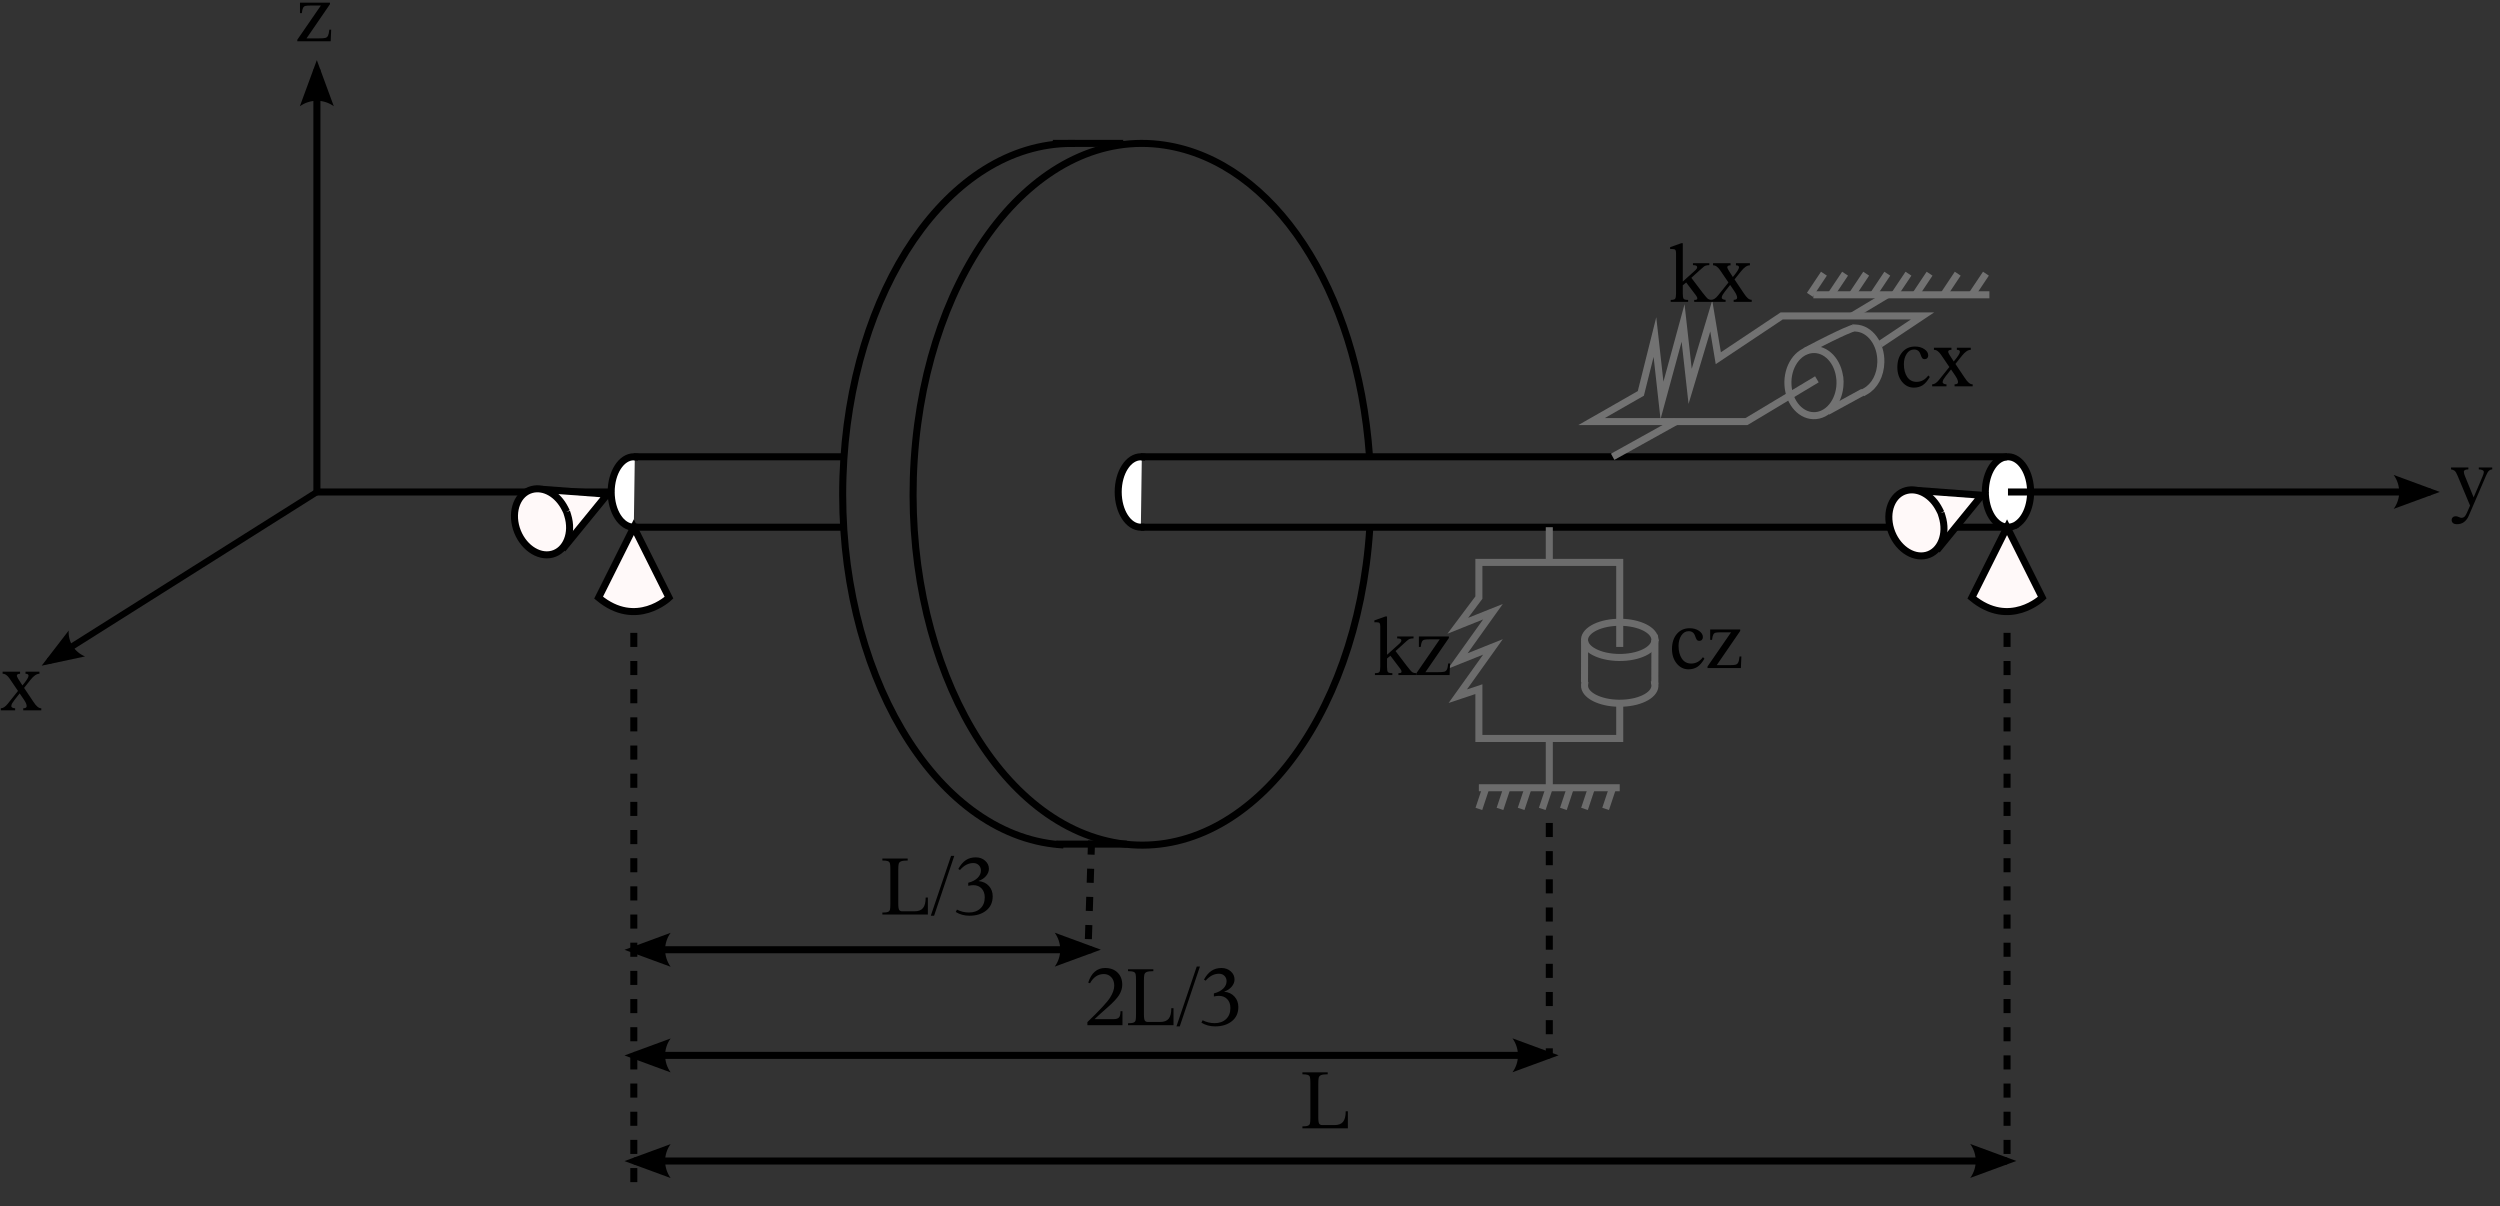 <?xml version="1.0" encoding="UTF-8"?>
<svg xmlns="http://www.w3.org/2000/svg" xmlns:xlink="http://www.w3.org/1999/xlink" width="284pt" height="137pt" viewBox="0 0 284 137" version="1.1">
<rect x="0" y="0" width="284" height="137" fill="#333333" stroke="none"/>
<g id="surface1">
<path style=" stroke:none;fill-rule:nonzero;fill:rgb(0%,0%,0%);fill-opacity:1;" d="M 37.621 3.371 L 37.566 4.688 L 33.773 4.688 L 33.773 4.516 L 36.449 0.629 L 35.34 0.629 C 35.035 0.629 34.824 0.645 34.703 0.672 C 34.582 0.695 34.492 0.77 34.43 0.887 C 34.367 1.004 34.32 1.203 34.289 1.492 L 34.078 1.492 L 34.078 0.301 L 37.484 0.301 L 37.484 0.477 L 34.82 4.359 L 36.266 4.359 C 36.594 4.359 36.82 4.344 36.957 4.309 C 37.094 4.273 37.195 4.191 37.262 4.059 C 37.328 3.922 37.379 3.695 37.41 3.371 L 37.621 3.371 "/>
<path style="fill:none;stroke-width:8;stroke-linecap:butt;stroke-linejoin:miter;stroke:rgb(0%,0%,0%);stroke-opacity:1;stroke-miterlimit:10;" d="M 360 811.094 L 360 1291.094 " transform="matrix(0.1,0,0,-0.1,0,137)"/>
<path style=" stroke:none;fill-rule:evenodd;fill:rgb(0%,0%,0%);fill-opacity:1;" d="M 34.062 12.074 L 35.992 6.828 L 37.922 12.074 C 36.781 11.238 35.223 11.242 34.062 12.074 "/>
<path style=" stroke:none;fill-rule:nonzero;fill:rgb(0%,0%,0%);fill-opacity:1;" d="M 4.691 80.691 L 2.641 80.691 L 2.641 80.461 C 2.902 80.461 3.031 80.379 3.031 80.211 C 3.031 80.129 3.004 80.02 2.949 79.883 C 2.895 79.742 2.656 79.371 2.234 78.77 C 1.727 79.398 1.441 79.777 1.379 79.902 C 1.316 80.023 1.285 80.129 1.285 80.211 C 1.285 80.289 1.328 80.352 1.414 80.395 C 1.504 80.438 1.605 80.461 1.719 80.461 L 1.719 80.691 L 0.094 80.691 L 0.094 80.461 C 0.34 80.461 0.594 80.297 0.859 79.973 L 2.043 78.492 C 1.508 77.695 1.184 77.219 1.074 77.062 C 0.965 76.906 0.848 76.781 0.723 76.688 C 0.598 76.59 0.453 76.539 0.297 76.539 L 0.297 76.301 L 2.281 76.301 L 2.281 76.539 C 2.035 76.539 1.914 76.617 1.914 76.77 C 1.914 76.875 2.125 77.238 2.547 77.867 C 3.012 77.312 3.242 76.945 3.242 76.77 C 3.242 76.617 3.129 76.539 2.898 76.539 L 2.898 76.301 L 4.48 76.301 L 4.48 76.539 C 4.32 76.539 4.156 76.598 3.988 76.711 C 3.824 76.824 3.656 76.992 3.473 77.219 L 2.738 78.145 L 3.777 79.699 C 3.957 79.977 4.117 80.172 4.258 80.285 C 4.395 80.402 4.543 80.461 4.691 80.461 L 4.691 80.691 "/>
<path style=" stroke:none;fill-rule:nonzero;fill:rgb(0%,0%,0%);fill-opacity:1;" d="M 283.117 53.324 C 282.992 53.324 282.875 53.367 282.77 53.453 C 282.66 53.539 282.551 53.719 282.43 53.996 L 280.867 57.625 C 280.703 58.016 280.562 58.348 280.438 58.617 C 280.32 58.895 280.148 59.117 279.93 59.289 C 279.711 59.465 279.43 59.551 279.09 59.551 C 278.918 59.551 278.777 59.512 278.668 59.426 C 278.562 59.344 278.508 59.23 278.508 59.082 C 278.508 58.949 278.551 58.84 278.641 58.762 C 278.727 58.68 278.836 58.645 278.969 58.645 C 279.07 58.645 279.188 58.672 279.324 58.734 C 279.441 58.797 279.543 58.824 279.629 58.824 C 279.766 58.824 279.891 58.773 279.996 58.664 C 280.109 58.559 280.309 58.148 280.598 57.434 L 279.188 54.055 C 279.066 53.758 278.953 53.566 278.844 53.48 C 278.738 53.398 278.602 53.344 278.438 53.324 L 278.438 53.102 L 280.406 53.102 L 280.406 53.324 C 280.066 53.324 279.895 53.414 279.895 53.594 C 279.895 53.73 279.938 53.898 280.023 54.094 L 281.004 56.5 L 281.758 54.742 C 281.977 54.234 282.098 53.938 282.121 53.844 C 282.148 53.746 282.164 53.668 282.164 53.613 C 282.164 53.527 282.109 53.457 282 53.402 C 281.895 53.348 281.758 53.324 281.59 53.324 L 281.59 53.102 L 283.117 53.102 L 283.117 53.324 "/>
<path style="fill:none;stroke-width:7.213;stroke-linecap:butt;stroke-linejoin:miter;stroke:rgb(0%,0%,0%);stroke-opacity:1;stroke-miterlimit:10;" d="M 360 811.094 L 55.391 618.945 " transform="matrix(0.1,0,0,-0.1,0,137)"/>
<path style=" stroke:none;fill-rule:evenodd;fill:rgb(0%,0%,0%);fill-opacity:1;" d="M 9.66 74.57 L 4.734 75.621 L 7.805 71.629 C 7.715 72.898 8.469 74.086 9.66 74.57 "/>
<path style="fill-rule:nonzero;fill:rgb(100%,100%,100%);fill-opacity:1;stroke-width:8;stroke-linecap:square;stroke-linejoin:miter;stroke:rgb(0%,0%,0%);stroke-opacity:1;stroke-miterlimit:10;" d="M 1296.016 771.094 C 1281.797 771.094 1270.273 789.023 1270.273 811.094 C 1270.273 833.203 1281.797 851.094 1296.016 851.094 C 1296.406 851.094 1296.719 851.094 1297.109 851.055 " transform="matrix(0.1,0,0,-0.1,0,137)"/>
<path style="fill-rule:nonzero;fill:rgb(100%,100%,100%);fill-opacity:1;stroke-width:8;stroke-linecap:square;stroke-linejoin:miter;stroke:rgb(0%,0%,0%);stroke-opacity:1;stroke-miterlimit:10;" d="M 2288.242 772.695 C 2274.609 766.523 2260.352 778.711 2256.367 799.922 C 2252.383 821.094 2260.234 843.32 2273.867 849.492 C 2287.5 855.703 2301.797 843.477 2305.742 822.305 C 2309.375 802.852 2303.32 782.617 2291.406 774.492 " transform="matrix(0.1,0,0,-0.1,0,137)"/>
<path style="fill:none;stroke-width:8;stroke-linecap:butt;stroke-linejoin:miter;stroke:rgb(0%,0%,0%);stroke-opacity:1;stroke-miterlimit:10;" d="M 2281.055 811.094 L 2761.055 811.094 " transform="matrix(0.1,0,0,-0.1,0,137)"/>
<path style=" stroke:none;fill-rule:evenodd;fill:rgb(0%,0%,0%);fill-opacity:1;" d="M 271.922 53.953 L 277.164 55.883 L 271.922 57.809 C 272.758 56.672 272.754 55.113 271.922 53.953 "/>
<path style="fill:none;stroke-width:8;stroke-linecap:butt;stroke-linejoin:miter;stroke:rgb(0%,0%,0%);stroke-opacity:1;stroke-miterlimit:10;" d="M 1280 411.094 L 1200 411.094 " transform="matrix(0.1,0,0,-0.1,0,137)"/>
<path style="fill:none;stroke-width:8;stroke-linecap:butt;stroke-linejoin:miter;stroke:rgb(0%,0%,0%);stroke-opacity:1;stroke-miterlimit:10;" d="M 1276.016 1207.109 L 1196.016 1207.109 " transform="matrix(0.1,0,0,-0.1,0,137)"/>
<path style="fill:none;stroke-width:8;stroke-linecap:square;stroke-linejoin:miter;stroke:rgb(0%,0%,0%);stroke-opacity:1;stroke-miterlimit:10;" d="M 1204.141 410.43 C 1060.82 421.562 950.352 608.906 957.617 828.633 C 964.648 1041.211 1078.281 1206.953 1217.148 1207.07 " transform="matrix(0.1,0,0,-0.1,0,137)"/>
<path style="fill:none;stroke-width:8;stroke-linecap:square;stroke-linejoin:miter;stroke:rgb(0%,0%,0%);stroke-opacity:1;stroke-miterlimit:10;" d="M 1556.016 768.984 C 1541.758 550.039 1414.297 390.078 1271.484 411.914 C 1128.672 433.711 1024.336 629.102 1038.555 848.047 C 1052.812 1066.953 1180.273 1226.914 1323.086 1205.117 C 1446.836 1186.211 1542.031 1041.797 1555.703 852.266 " transform="matrix(0.1,0,0,-0.1,0,137)"/>
<path style="fill:none;stroke-width:8;stroke-linecap:butt;stroke-linejoin:miter;stroke:rgb(0%,0%,0%);stroke-opacity:1;stroke-miterlimit:10;" d="M 2280 851.094 L 1296.016 851.094 " transform="matrix(0.1,0,0,-0.1,0,137)"/>
<path style="fill:none;stroke-width:8;stroke-linecap:butt;stroke-linejoin:miter;stroke:rgb(0%,0%,0%);stroke-opacity:1;stroke-miterlimit:10;" d="M 2280 771.094 L 1296.016 771.094 " transform="matrix(0.1,0,0,-0.1,0,137)"/>
<path style="fill-rule:nonzero;fill:rgb(100%,100%,100%);fill-opacity:1;stroke-width:8;stroke-linecap:square;stroke-linejoin:miter;stroke:rgb(0%,0%,0%);stroke-opacity:1;stroke-miterlimit:10;" d="M 720 771.094 C 705.82 771.094 694.297 789.023 694.297 811.094 C 694.297 833.203 705.82 851.094 720 851.094 C 720.391 851.094 720.742 851.094 721.133 851.055 " transform="matrix(0.1,0,0,-0.1,0,137)"/>
<path style="fill:none;stroke-width:8;stroke-linecap:butt;stroke-linejoin:miter;stroke:rgb(0%,0%,0%);stroke-opacity:1;stroke-miterlimit:10;" d="M 960 851.094 L 720 851.094 " transform="matrix(0.1,0,0,-0.1,0,137)"/>
<path style="fill:none;stroke-width:8;stroke-linecap:butt;stroke-linejoin:miter;stroke:rgb(0%,0%,0%);stroke-opacity:1;stroke-miterlimit:10;" d="M 960 771.094 L 720 771.094 " transform="matrix(0.1,0,0,-0.1,0,137)"/>
<path style="fill:none;stroke-width:8;stroke-linecap:butt;stroke-linejoin:miter;stroke:rgb(0%,0%,0%);stroke-opacity:1;stroke-miterlimit:10;" d="M 696.016 811.094 L 360 811.094 " transform="matrix(0.1,0,0,-0.1,0,137)"/>
<path style="fill:none;stroke-width:8;stroke-linecap:butt;stroke-linejoin:miter;stroke:rgb(0%,0%,0%);stroke-opacity:1;stroke-dasharray:16,16;stroke-miterlimit:10;" d="M 720 651.094 C 720 171.094 720 11.094 720 11.094 " transform="matrix(0.1,0,0,-0.1,0,137)"/>
<path style="fill:none;stroke-width:8;stroke-linecap:butt;stroke-linejoin:miter;stroke:rgb(0%,0%,0%);stroke-opacity:1;stroke-dasharray:16,16;stroke-miterlimit:10;" d="M 1240 415.117 L 1236.016 291.094 " transform="matrix(0.1,0,0,-0.1,0,137)"/>
<path style="fill:none;stroke-width:8;stroke-linecap:butt;stroke-linejoin:miter;stroke:rgb(0%,0%,0%);stroke-opacity:1;stroke-dasharray:16,16;stroke-miterlimit:10;" d="M 2280 651.094 L 2280 51.094 " transform="matrix(0.1,0,0,-0.1,0,137)"/>
<path style="fill:none;stroke-width:8;stroke-linecap:butt;stroke-linejoin:miter;stroke:rgb(0%,0%,0%);stroke-opacity:1;stroke-miterlimit:10;" d="M 720 291.094 L 1240 291.094 " transform="matrix(0.1,0,0,-0.1,0,137)"/>
<path style=" stroke:none;fill-rule:evenodd;fill:rgb(0%,0%,0%);fill-opacity:1;" d="M 76.184 109.824 L 70.941 107.898 L 76.184 105.969 C 75.348 107.109 75.352 108.664 76.184 109.824 "/>
<path style=" stroke:none;fill-rule:evenodd;fill:rgb(0%,0%,0%);fill-opacity:1;" d="M 119.816 105.953 L 125.059 107.883 L 119.816 109.809 C 120.652 108.672 120.648 107.113 119.816 105.953 "/>
<path style=" stroke:none;fill-rule:nonzero;fill:rgb(0%,0%,0%);fill-opacity:1;" d="M 105.406 103.891 L 100.238 103.891 L 100.238 103.668 C 100.543 103.668 100.754 103.645 100.879 103.59 C 100.996 103.535 101.074 103.449 101.102 103.328 C 101.129 103.203 101.145 102.984 101.145 102.672 L 101.145 98.754 C 101.145 98.441 101.129 98.223 101.102 98.102 C 101.074 97.977 100.996 97.887 100.879 97.832 C 100.754 97.781 100.543 97.754 100.238 97.754 L 100.238 97.531 L 103.113 97.531 L 103.113 97.754 C 102.758 97.754 102.504 97.785 102.359 97.848 C 102.215 97.906 102.125 98.004 102.09 98.145 C 102.059 98.277 102.043 98.512 102.043 98.852 L 102.043 102.645 C 102.043 103.039 102.082 103.285 102.156 103.383 C 102.234 103.477 102.34 103.523 102.477 103.523 L 103.895 103.523 C 104.332 103.523 104.652 103.402 104.852 103.156 C 105.055 102.91 105.156 102.512 105.156 101.957 L 105.406 101.957 L 105.406 103.891 "/>
<path style=" stroke:none;fill-rule:nonzero;fill:rgb(0%,0%,0%);fill-opacity:1;" d="M 108.406 97.227 L 106.113 104.027 L 105.738 104.027 L 108.043 97.227 L 108.406 97.227 "/>
<path style=" stroke:none;fill-rule:nonzero;fill:rgb(0%,0%,0%);fill-opacity:1;" d="M 111.176 100.09 C 111.668 100.141 112.059 100.328 112.344 100.652 C 112.629 100.969 112.77 101.359 112.77 101.816 C 112.77 102.508 112.523 103.047 112.027 103.441 C 111.539 103.832 110.906 104.027 110.129 104.027 C 109.551 104.027 109.031 103.887 108.574 103.602 L 108.711 103.332 C 109.141 103.551 109.594 103.66 110.074 103.66 C 110.609 103.66 111.043 103.508 111.371 103.199 C 111.703 102.891 111.867 102.469 111.867 101.941 C 111.867 101.52 111.746 101.18 111.508 100.93 C 111.266 100.68 110.953 100.555 110.562 100.555 C 110.414 100.555 110.227 100.582 109.992 100.629 L 109.992 100.281 C 110.453 100.16 110.809 99.977 111.059 99.727 C 111.309 99.477 111.434 99.199 111.434 98.887 C 111.434 98.656 111.355 98.457 111.199 98.293 C 111.043 98.129 110.832 98.043 110.57 98.043 C 110.012 98.043 109.508 98.305 109.055 98.832 L 108.863 98.715 C 109.109 98.262 109.395 97.93 109.711 97.715 C 110.031 97.5 110.41 97.395 110.852 97.395 C 111.27 97.395 111.621 97.52 111.906 97.773 C 112.195 98.027 112.34 98.332 112.34 98.695 C 112.34 98.984 112.23 99.254 112.016 99.512 C 111.801 99.766 111.523 99.949 111.176 100.07 L 111.176 100.09 "/>
<path style="fill:none;stroke-width:8;stroke-linecap:butt;stroke-linejoin:miter;stroke:rgb(0%,0%,0%);stroke-opacity:1;stroke-miterlimit:10;" d="M 720 171.094 L 1760 171.094 " transform="matrix(0.1,0,0,-0.1,0,137)"/>
<path style=" stroke:none;fill-rule:evenodd;fill:rgb(0%,0%,0%);fill-opacity:1;" d="M 76.184 121.824 L 70.941 119.898 L 76.184 117.969 C 75.348 119.109 75.352 120.664 76.184 121.824 "/>
<path style=" stroke:none;fill-rule:evenodd;fill:rgb(0%,0%,0%);fill-opacity:1;" d="M 171.816 117.953 L 177.059 119.883 L 171.816 121.809 C 172.652 120.672 172.648 119.113 171.816 117.953 "/>
<path style=" stroke:none;fill-rule:nonzero;fill:rgb(0%,0%,0%);fill-opacity:1;" d="M 127.512 116.461 L 123.527 116.461 L 123.527 116.113 C 124.938 114.754 125.797 113.824 126.109 113.324 C 126.422 112.824 126.578 112.375 126.578 111.969 C 126.578 111.574 126.469 111.254 126.246 111.016 C 126.023 110.773 125.742 110.652 125.398 110.652 C 124.734 110.652 124.211 111 123.824 111.699 L 123.621 111.625 C 123.801 111.07 124.047 110.656 124.367 110.383 C 124.688 110.102 125.082 109.965 125.543 109.965 C 126.137 109.965 126.609 110.141 126.961 110.488 C 127.312 110.836 127.488 111.297 127.488 111.871 C 127.488 112.258 127.367 112.648 127.129 113.035 C 126.887 113.418 126.453 113.883 125.828 114.43 C 125.207 114.977 124.711 115.422 124.344 115.773 L 126.516 115.773 C 126.797 115.773 126.996 115.711 127.113 115.586 C 127.23 115.461 127.289 115.223 127.289 114.875 L 127.512 114.875 L 127.512 116.461 "/>
<path style=" stroke:none;fill-rule:nonzero;fill:rgb(0%,0%,0%);fill-opacity:1;" d="M 133.312 116.461 L 128.145 116.461 L 128.145 116.242 C 128.449 116.242 128.66 116.215 128.781 116.16 C 128.906 116.109 128.98 116.02 129.008 115.898 C 129.035 115.773 129.051 115.555 129.051 115.242 L 129.051 111.324 C 129.051 111.012 129.035 110.793 129.008 110.672 C 128.98 110.547 128.906 110.457 128.781 110.406 C 128.66 110.352 128.449 110.324 128.145 110.324 L 128.145 110.105 L 131.02 110.105 L 131.02 110.324 C 130.66 110.324 130.41 110.355 130.266 110.418 C 130.121 110.477 130.031 110.578 129.996 110.715 C 129.965 110.848 129.949 111.086 129.949 111.422 L 129.949 115.215 C 129.949 115.609 129.988 115.859 130.062 115.953 C 130.141 116.047 130.246 116.094 130.383 116.094 L 131.801 116.094 C 132.238 116.094 132.559 115.973 132.758 115.73 C 132.961 115.484 133.062 115.082 133.062 114.531 L 133.312 114.531 L 133.312 116.461 "/>
<path style=" stroke:none;fill-rule:nonzero;fill:rgb(0%,0%,0%);fill-opacity:1;" d="M 136.312 109.801 L 134.02 116.598 L 133.645 116.598 L 135.949 109.801 L 136.312 109.801 "/>
<path style=" stroke:none;fill-rule:nonzero;fill:rgb(0%,0%,0%);fill-opacity:1;" d="M 139.082 112.66 C 139.574 112.711 139.965 112.898 140.246 113.223 C 140.531 113.539 140.676 113.93 140.676 114.391 C 140.676 115.078 140.43 115.621 139.934 116.012 C 139.445 116.402 138.812 116.598 138.035 116.598 C 137.457 116.598 136.938 116.457 136.48 116.176 L 136.617 115.902 C 137.047 116.121 137.504 116.23 137.98 116.23 C 138.516 116.23 138.949 116.078 139.277 115.773 C 139.609 115.461 139.773 115.043 139.773 114.512 C 139.773 114.09 139.656 113.754 139.414 113.504 C 139.172 113.254 138.859 113.129 138.469 113.129 C 138.32 113.129 138.133 113.152 137.898 113.199 L 137.898 112.852 C 138.359 112.734 138.715 112.547 138.965 112.297 C 139.215 112.047 139.34 111.77 139.34 111.461 C 139.34 111.227 139.262 111.031 139.105 110.863 C 138.949 110.699 138.738 110.617 138.477 110.617 C 137.918 110.617 137.41 110.879 136.961 111.402 L 136.77 111.285 C 137.016 110.832 137.301 110.5 137.617 110.289 C 137.938 110.07 138.316 109.965 138.758 109.965 C 139.176 109.965 139.527 110.09 139.812 110.344 C 140.102 110.598 140.242 110.906 140.242 111.266 C 140.242 111.555 140.137 111.828 139.922 112.082 C 139.707 112.336 139.43 112.523 139.082 112.641 L 139.082 112.66 "/>
<path style="fill:none;stroke-width:8;stroke-linecap:butt;stroke-linejoin:miter;stroke:rgb(0%,0%,0%);stroke-opacity:1;stroke-miterlimit:10;" d="M 720 51.094 L 2280 51.094 " transform="matrix(0.1,0,0,-0.1,0,137)"/>
<path style=" stroke:none;fill-rule:evenodd;fill:rgb(0%,0%,0%);fill-opacity:1;" d="M 76.184 133.824 L 70.941 131.898 L 76.184 129.969 C 75.348 131.109 75.352 132.664 76.184 133.824 "/>
<path style=" stroke:none;fill-rule:evenodd;fill:rgb(0%,0%,0%);fill-opacity:1;" d="M 223.816 129.953 L 229.059 131.883 L 223.816 133.812 C 224.652 132.672 224.648 131.113 223.816 129.953 "/>
<path style=" stroke:none;fill-rule:nonzero;fill:rgb(0%,0%,0%);fill-opacity:1;" d="M 153.117 128.176 L 147.953 128.176 L 147.953 127.957 C 148.258 127.957 148.469 127.93 148.59 127.875 C 148.711 127.824 148.789 127.734 148.816 127.613 C 148.844 127.488 148.859 127.27 148.859 126.957 L 148.859 123.039 C 148.859 122.727 148.844 122.508 148.816 122.387 C 148.789 122.262 148.711 122.172 148.59 122.117 C 148.469 122.066 148.258 122.039 147.953 122.039 L 147.953 121.82 L 150.828 121.82 L 150.828 122.039 C 150.469 122.039 150.219 122.07 150.07 122.133 C 149.93 122.191 149.84 122.289 149.805 122.43 C 149.773 122.562 149.758 122.797 149.758 123.137 L 149.758 126.93 C 149.758 127.324 149.797 127.574 149.871 127.668 C 149.949 127.762 150.055 127.809 150.188 127.809 L 151.609 127.809 C 152.047 127.809 152.367 127.688 152.566 127.445 C 152.77 127.199 152.871 126.797 152.871 126.242 L 153.117 126.242 L 153.117 128.176 "/>
<path style=" stroke:none;fill-rule:evenodd;fill:rgb(100%,97.655%,97.655%);fill-opacity:1;" d="M 72 59.891 L 68 67.891 C 72.285 71.461 76 67.891 76 67.891 L 72 59.891 "/>
<path style="fill:none;stroke-width:8;stroke-linecap:butt;stroke-linejoin:miter;stroke:rgb(0%,0%,0%);stroke-opacity:1;stroke-miterlimit:10;" d="M 720 771.094 L 680 691.094 C 722.852 655.391 760 691.094 760 691.094 Z M 720 771.094 " transform="matrix(0.1,0,0,-0.1,0,137)"/>
<path style=" stroke:none;fill-rule:evenodd;fill:rgb(100%,97.655%,97.655%);fill-opacity:1;" d="M 228 59.891 L 224 67.891 C 228.285 71.461 232 67.891 232 67.891 L 228 59.891 "/>
<path style="fill:none;stroke-width:8;stroke-linecap:butt;stroke-linejoin:miter;stroke:rgb(0%,0%,0%);stroke-opacity:1;stroke-miterlimit:10;" d="M 2280 771.094 L 2240 691.094 C 2282.852 655.391 2320 691.094 2320 691.094 Z M 2280 771.094 " transform="matrix(0.1,0,0,-0.1,0,137)"/>
<path style="fill-rule:evenodd;fill:rgb(100%,97.655%,97.655%);fill-opacity:1;stroke-width:8;stroke-linecap:butt;stroke-linejoin:miter;stroke:rgb(0%,0%,0%);stroke-opacity:1;stroke-miterlimit:10;" d="M 639.062 746.094 L 690.039 808.594 L 615.742 814.141 " transform="matrix(0.1,0,0,-0.1,0,137)"/>
<path style="fill-rule:nonzero;fill:rgb(100%,97.655%,97.655%);fill-opacity:1;stroke-width:8;stroke-linecap:square;stroke-linejoin:miter;stroke:rgb(0%,0%,0%);stroke-opacity:1;stroke-miterlimit:10;" d="M 644.883 784.727 C 651.25 764.453 643.32 744.609 627.227 740.43 C 611.133 736.289 592.969 749.375 586.602 769.648 C 580.273 789.961 588.203 809.766 604.258 813.945 C 618.203 817.539 633.594 808.633 641.875 792.188 " transform="matrix(0.1,0,0,-0.1,0,137)"/>
<path style="fill-rule:evenodd;fill:rgb(100%,97.655%,97.655%);fill-opacity:1;stroke-width:8;stroke-linecap:butt;stroke-linejoin:miter;stroke:rgb(0%,0%,0%);stroke-opacity:1;stroke-miterlimit:10;" d="M 2200.352 744.883 L 2251.328 807.383 L 2177.031 812.93 " transform="matrix(0.1,0,0,-0.1,0,137)"/>
<path style="fill-rule:nonzero;fill:rgb(100%,97.655%,97.655%);fill-opacity:1;stroke-width:8;stroke-linecap:square;stroke-linejoin:miter;stroke:rgb(0%,0%,0%);stroke-opacity:1;stroke-miterlimit:10;" d="M 2206.172 783.516 C 2212.539 763.242 2204.609 743.398 2188.516 739.219 C 2172.422 735.078 2154.258 748.164 2147.891 768.438 C 2141.562 788.75 2149.453 808.555 2165.547 812.734 C 2179.492 816.328 2194.883 807.422 2203.164 790.977 " transform="matrix(0.1,0,0,-0.1,0,137)"/>
<path style="fill:none;stroke-width:8;stroke-linecap:butt;stroke-linejoin:miter;stroke:rgb(42.358%,42.358%,42.358%);stroke-opacity:1;stroke-miterlimit:10;" d="M 1760 771.094 L 1760 731.094 " transform="matrix(0.1,0,0,-0.1,0,137)"/>
<path style="fill:none;stroke-width:8;stroke-linecap:square;stroke-linejoin:miter;stroke:rgb(42.358%,42.358%,42.358%);stroke-opacity:1;stroke-miterlimit:10;" d="M 1879.883 592.617 C 1881.562 581.602 1865.039 571.992 1843.008 571.172 C 1821.016 570.312 1801.758 578.594 1800.117 589.609 C 1800 590.352 1799.961 590.977 1800.039 591.719 " transform="matrix(0.1,0,0,-0.1,0,137)"/>
<path style="fill:none;stroke-width:8;stroke-linecap:butt;stroke-linejoin:miter;stroke:rgb(42.358%,42.358%,42.358%);stroke-opacity:1;stroke-miterlimit:10;" d="M 1879.883 592.617 L 1880 643.086 " transform="matrix(0.1,0,0,-0.1,0,137)"/>
<path style="fill:none;stroke-width:8;stroke-linecap:square;stroke-linejoin:miter;stroke:rgb(42.358%,42.358%,42.358%);stroke-opacity:1;stroke-miterlimit:10;" d="M 1879.883 644.609 C 1881.562 633.594 1865.039 623.984 1843.008 623.164 C 1821.016 622.344 1801.758 630.586 1800.117 641.602 C 1798.438 652.617 1814.961 662.227 1836.992 663.047 C 1858.555 663.867 1877.422 656.016 1879.766 645.273 " transform="matrix(0.1,0,0,-0.1,0,137)"/>
<path style="fill:none;stroke-width:8;stroke-linecap:butt;stroke-linejoin:miter;stroke:rgb(42.358%,42.358%,42.358%);stroke-opacity:1;stroke-miterlimit:10;" d="M 1840 691.094 Z M 1840 691.094 " transform="matrix(0.1,0,0,-0.1,0,137)"/>
<path style="fill:none;stroke-width:8;stroke-linecap:butt;stroke-linejoin:miter;stroke:rgb(42.358%,42.358%,42.358%);stroke-opacity:1;stroke-miterlimit:10;" d="M 1800 595.117 L 1800.117 641.602 " transform="matrix(0.1,0,0,-0.1,0,137)"/>
<path style="fill:none;stroke-width:8;stroke-linecap:butt;stroke-linejoin:miter;stroke:rgb(42.358%,42.358%,42.358%);stroke-opacity:1;stroke-miterlimit:10;" d="M 1840 571.094 L 1840 531.094 L 1680 531.094 L 1680 587.109 L 1656.016 579.102 L 1696.016 635.117 L 1656.016 619.102 L 1696.016 675.117 L 1656.016 659.102 L 1680 691.094 L 1680 731.094 L 1840 731.094 L 1840 635.117 " transform="matrix(0.1,0,0,-0.1,0,137)"/>
<path style="fill:none;stroke-width:8;stroke-linecap:butt;stroke-linejoin:miter;stroke:rgb(42.358%,42.358%,42.358%);stroke-opacity:1;stroke-miterlimit:10;" d="M 1760 531.094 L 1760 475.117 " transform="matrix(0.1,0,0,-0.1,0,137)"/>
<path style="fill:none;stroke-width:8;stroke-linecap:butt;stroke-linejoin:miter;stroke:rgb(42.358%,42.358%,42.358%);stroke-opacity:1;stroke-miterlimit:10;" d="M 1680 475.117 L 1840 475.117 " transform="matrix(0.1,0,0,-0.1,0,137)"/>
<path style="fill:none;stroke-width:8;stroke-linecap:butt;stroke-linejoin:miter;stroke:rgb(42.358%,42.358%,42.358%);stroke-opacity:1;stroke-miterlimit:10;" d="M 1736.016 475.117 L 1728.008 451.094 " transform="matrix(0.1,0,0,-0.1,0,137)"/>
<path style="fill:none;stroke-width:8;stroke-linecap:butt;stroke-linejoin:miter;stroke:rgb(42.358%,42.358%,42.358%);stroke-opacity:1;stroke-miterlimit:10;" d="M 1760 475.117 L 1751.992 451.094 " transform="matrix(0.1,0,0,-0.1,0,137)"/>
<path style="fill:none;stroke-width:8;stroke-linecap:butt;stroke-linejoin:miter;stroke:rgb(42.358%,42.358%,42.358%);stroke-opacity:1;stroke-miterlimit:10;" d="M 1711.992 475.117 L 1703.984 451.094 " transform="matrix(0.1,0,0,-0.1,0,137)"/>
<path style="fill:none;stroke-width:8;stroke-linecap:butt;stroke-linejoin:miter;stroke:rgb(42.358%,42.358%,42.358%);stroke-opacity:1;stroke-miterlimit:10;" d="M 1688.008 475.117 L 1680 451.094 " transform="matrix(0.1,0,0,-0.1,0,137)"/>
<path style="fill:none;stroke-width:8;stroke-linecap:butt;stroke-linejoin:miter;stroke:rgb(42.358%,42.358%,42.358%);stroke-opacity:1;stroke-miterlimit:10;" d="M 1783.984 475.117 L 1776.016 451.094 " transform="matrix(0.1,0,0,-0.1,0,137)"/>
<path style="fill:none;stroke-width:8;stroke-linecap:butt;stroke-linejoin:miter;stroke:rgb(44.701%,44.701%,44.701%);stroke-opacity:1;stroke-miterlimit:10;" d="M 1831.992 851.094 L 1903.984 891.094 " transform="matrix(0.1,0,0,-0.1,0,137)"/>
<path style="fill:none;stroke-width:8;stroke-linecap:butt;stroke-linejoin:miter;stroke:rgb(44.701%,44.701%,44.701%);stroke-opacity:1;stroke-miterlimit:10;" d="M 2143.984 1035.117 L 2103.984 1011.094 " transform="matrix(0.1,0,0,-0.1,0,137)"/>
<path style="fill:none;stroke-width:8;stroke-linecap:butt;stroke-linejoin:miter;stroke:rgb(44.701%,44.701%,44.701%);stroke-opacity:1;stroke-miterlimit:10;" d="M 2063.984 939.102 L 1983.984 891.094 L 1808.008 891.094 L 1863.984 923.086 L 1880 987.109 L 1888.008 915.117 L 1911.992 1003.125 L 1920 931.094 L 1943.984 1011.094 L 1951.992 963.086 L 2023.984 1011.094 L 2183.984 1011.094 L 2136.016 979.102 " transform="matrix(0.1,0,0,-0.1,0,137)"/>
<path style="fill:none;stroke-width:8;stroke-linecap:square;stroke-linejoin:miter;stroke:rgb(44.701%,44.701%,44.701%);stroke-opacity:1;stroke-miterlimit:10;" d="M 2090.195 938.203 C 2091.406 917.5 2079.18 899.453 2062.891 897.891 C 2046.602 896.328 2032.383 911.836 2031.133 932.539 C 2029.922 953.242 2042.148 971.289 2058.438 972.852 C 2074.375 974.375 2088.359 959.648 2090.078 939.453 " transform="matrix(0.1,0,0,-0.1,0,137)"/>
<path style="fill:none;stroke-width:8;stroke-linecap:square;stroke-linejoin:miter;stroke:rgb(44.701%,44.701%,44.701%);stroke-opacity:1;stroke-miterlimit:10;" d="M 2108.047 997.344 C 2124.375 996.641 2137.188 979.258 2136.641 958.516 C 2136.25 943.711 2129.688 931.328 2118.984 925.352 " transform="matrix(0.1,0,0,-0.1,0,137)"/>
<path style="fill:none;stroke-width:8;stroke-linecap:butt;stroke-linejoin:miter;stroke:rgb(44.701%,44.701%,44.701%);stroke-opacity:1;stroke-miterlimit:10;" d="M 2050.469 970.977 C 2096.836 995.391 2105.234 997.227 2105.234 997.227 " transform="matrix(0.1,0,0,-0.1,0,137)"/>
<path style="fill:none;stroke-width:8;stroke-linecap:butt;stroke-linejoin:miter;stroke:rgb(44.701%,44.701%,44.701%);stroke-opacity:1;stroke-miterlimit:10;" d="M 2075.977 902.539 L 2116.484 924.688 " transform="matrix(0.1,0,0,-0.1,0,137)"/>
<path style="fill:none;stroke-width:8;stroke-linecap:butt;stroke-linejoin:miter;stroke:rgb(44.701%,44.701%,44.701%);stroke-opacity:1;stroke-miterlimit:10;" d="M 2059.961 1035.117 L 2259.961 1035.117 " transform="matrix(0.1,0,0,-0.1,0,137)"/>
<path style="fill:none;stroke-width:8;stroke-linecap:butt;stroke-linejoin:miter;stroke:rgb(44.701%,44.701%,44.701%);stroke-opacity:1;stroke-miterlimit:10;" d="M 2056.016 1035.117 L 2071.992 1059.102 " transform="matrix(0.1,0,0,-0.1,0,137)"/>
<path style="fill:none;stroke-width:8;stroke-linecap:butt;stroke-linejoin:miter;stroke:rgb(44.701%,44.701%,44.701%);stroke-opacity:1;stroke-miterlimit:10;" d="M 2080 1035.117 L 2096.016 1059.102 " transform="matrix(0.1,0,0,-0.1,0,137)"/>
<path style="fill:none;stroke-width:8;stroke-linecap:butt;stroke-linejoin:miter;stroke:rgb(44.701%,44.701%,44.701%);stroke-opacity:1;stroke-miterlimit:10;" d="M 2103.984 1035.117 L 2120 1059.102 " transform="matrix(0.1,0,0,-0.1,0,137)"/>
<path style="fill:none;stroke-width:8;stroke-linecap:butt;stroke-linejoin:miter;stroke:rgb(44.701%,44.701%,44.701%);stroke-opacity:1;stroke-miterlimit:10;" d="M 2128.008 1035.117 L 2143.984 1059.102 " transform="matrix(0.1,0,0,-0.1,0,137)"/>
<path style="fill:none;stroke-width:8;stroke-linecap:butt;stroke-linejoin:miter;stroke:rgb(44.701%,44.701%,44.701%);stroke-opacity:1;stroke-miterlimit:10;" d="M 2151.992 1035.117 L 2168.008 1059.102 " transform="matrix(0.1,0,0,-0.1,0,137)"/>
<path style="fill:none;stroke-width:8;stroke-linecap:butt;stroke-linejoin:miter;stroke:rgb(44.701%,44.701%,44.701%);stroke-opacity:1;stroke-miterlimit:10;" d="M 2176.016 1035.117 L 2191.992 1059.102 " transform="matrix(0.1,0,0,-0.1,0,137)"/>
<path style="fill:none;stroke-width:8;stroke-linecap:butt;stroke-linejoin:miter;stroke:rgb(44.701%,44.701%,44.701%);stroke-opacity:1;stroke-miterlimit:10;" d="M 2208.008 1035.117 L 2223.984 1059.102 " transform="matrix(0.1,0,0,-0.1,0,137)"/>
<path style="fill:none;stroke-width:8;stroke-linecap:butt;stroke-linejoin:miter;stroke:rgb(44.701%,44.701%,44.701%);stroke-opacity:1;stroke-miterlimit:10;" d="M 2240 1035.117 L 2256.016 1059.102 " transform="matrix(0.1,0,0,-0.1,0,137)"/>
<path style="fill:none;stroke-width:8;stroke-linecap:butt;stroke-linejoin:miter;stroke:rgb(42.358%,42.358%,42.358%);stroke-opacity:1;stroke-miterlimit:10;" d="M 1808.008 475.117 L 1800 451.094 " transform="matrix(0.1,0,0,-0.1,0,137)"/>
<path style="fill:none;stroke-width:8;stroke-linecap:butt;stroke-linejoin:miter;stroke:rgb(42.358%,42.358%,42.358%);stroke-opacity:1;stroke-miterlimit:10;" d="M 1831.992 475.117 L 1823.984 451.094 " transform="matrix(0.1,0,0,-0.1,0,137)"/>
<path style="fill:none;stroke-width:8;stroke-linecap:butt;stroke-linejoin:miter;stroke:rgb(0%,0%,0%);stroke-opacity:1;stroke-dasharray:16,16;stroke-miterlimit:10;" d="M 1760 435.117 L 1760 171.094 " transform="matrix(0.1,0,0,-0.1,0,137)"/>
<path style=" stroke:none;fill-rule:nonzero;fill:rgb(0%,0%,0%);fill-opacity:1;" d="M 194.457 34.289 L 192.461 34.289 L 192.461 34.07 C 192.598 34.07 192.691 34.059 192.742 34.031 C 192.789 34.004 192.816 33.953 192.816 33.879 C 192.816 33.805 192.766 33.703 192.672 33.57 L 191.551 32.09 L 191.164 32.41 L 191.164 33.348 C 191.164 33.652 191.195 33.852 191.258 33.938 C 191.324 34.023 191.496 34.07 191.77 34.07 L 191.77 34.289 L 189.793 34.289 L 189.793 34.07 C 190.066 34.07 190.234 34.023 190.297 33.938 C 190.363 33.852 190.398 33.652 190.398 33.348 L 190.398 28.758 C 190.398 28.566 190.367 28.441 190.312 28.383 C 190.258 28.32 190.152 28.289 189.992 28.289 L 189.727 28.289 L 189.727 28.078 L 190.992 27.629 L 191.164 27.629 L 191.164 31.984 C 192.02 31.227 192.504 30.789 192.617 30.676 C 192.738 30.559 192.797 30.453 192.797 30.359 C 192.797 30.273 192.762 30.215 192.688 30.18 C 192.617 30.141 192.492 30.121 192.32 30.121 L 192.32 29.902 L 194.18 29.902 L 194.18 30.121 C 194.047 30.121 193.934 30.133 193.844 30.156 C 193.754 30.176 193.676 30.207 193.602 30.254 C 193.531 30.301 193.344 30.465 193.035 30.742 L 192.137 31.562 L 193.379 33.203 C 193.719 33.645 193.941 33.898 194.043 33.965 C 194.148 34.027 194.285 34.062 194.457 34.07 L 194.457 34.289 "/>
<path style=" stroke:none;fill-rule:nonzero;fill:rgb(0%,0%,0%);fill-opacity:1;" d="M 198.996 34.289 L 196.945 34.289 L 196.945 34.059 C 197.207 34.059 197.34 33.977 197.34 33.812 C 197.34 33.73 197.312 33.621 197.254 33.484 C 197.203 33.344 196.965 32.973 196.543 32.367 C 196.031 33 195.746 33.379 195.684 33.504 C 195.621 33.625 195.59 33.727 195.59 33.812 C 195.59 33.891 195.633 33.949 195.723 33.992 C 195.809 34.039 195.91 34.059 196.027 34.059 L 196.027 34.289 L 194.398 34.289 L 194.398 34.059 C 194.648 34.059 194.902 33.898 195.164 33.57 L 196.352 32.09 C 195.812 31.293 195.488 30.816 195.379 30.66 C 195.27 30.504 195.152 30.379 195.027 30.285 C 194.902 30.188 194.762 30.141 194.602 30.141 L 194.602 29.902 L 196.59 29.902 L 196.59 30.141 C 196.344 30.141 196.219 30.219 196.219 30.371 C 196.219 30.473 196.43 30.84 196.852 31.469 C 197.316 30.91 197.551 30.547 197.551 30.371 C 197.551 30.219 197.434 30.141 197.203 30.141 L 197.203 29.902 L 198.789 29.902 L 198.789 30.141 C 198.625 30.141 198.461 30.195 198.297 30.309 C 198.133 30.422 197.961 30.594 197.781 30.82 L 197.043 31.742 L 198.086 33.301 C 198.266 33.574 198.426 33.77 198.562 33.887 C 198.703 34.004 198.848 34.059 198.996 34.059 L 198.996 34.289 "/>
<path style=" stroke:none;fill-rule:nonzero;fill:rgb(0%,0%,0%);fill-opacity:1;" d="M 160.855 76.691 L 158.859 76.691 L 158.859 76.469 C 158.996 76.469 159.09 76.457 159.141 76.43 C 159.191 76.402 159.215 76.352 159.215 76.277 C 159.215 76.207 159.168 76.102 159.07 75.973 L 157.949 74.492 L 157.566 74.809 L 157.566 75.746 C 157.566 76.055 157.598 76.25 157.66 76.34 C 157.727 76.426 157.895 76.469 158.172 76.469 L 158.172 76.691 L 156.191 76.691 L 156.191 76.469 C 156.469 76.469 156.637 76.426 156.699 76.34 C 156.766 76.25 156.797 76.055 156.797 75.746 L 156.797 71.156 C 156.797 70.969 156.77 70.844 156.711 70.781 C 156.66 70.719 156.555 70.691 156.395 70.691 L 156.129 70.691 L 156.129 70.477 L 157.391 70.027 L 157.566 70.027 L 157.566 74.383 C 158.418 73.629 158.902 73.191 159.02 73.074 C 159.137 72.961 159.195 72.855 159.195 72.762 C 159.195 72.672 159.16 72.613 159.09 72.578 C 159.016 72.539 158.895 72.523 158.719 72.523 L 158.719 72.301 L 160.578 72.301 L 160.578 72.523 C 160.445 72.523 160.332 72.531 160.242 72.555 C 160.152 72.574 160.074 72.605 160.004 72.652 C 159.93 72.699 159.742 72.863 159.438 73.141 L 158.535 73.961 L 159.777 75.602 C 160.117 76.047 160.34 76.301 160.445 76.367 C 160.547 76.43 160.684 76.465 160.855 76.469 L 160.855 76.691 "/>
<path style=" stroke:none;fill-rule:nonzero;fill:rgb(0%,0%,0%);fill-opacity:1;" d="M 164.727 75.371 L 164.672 76.691 L 160.879 76.691 L 160.879 76.516 L 163.555 72.629 L 162.445 72.629 C 162.141 72.629 161.93 72.645 161.809 72.672 C 161.688 72.699 161.598 72.77 161.535 72.887 C 161.473 73.004 161.426 73.207 161.395 73.492 L 161.184 73.492 L 161.184 72.301 L 164.594 72.301 L 164.594 72.477 L 161.926 76.359 L 163.371 76.359 C 163.699 76.359 163.93 76.344 164.062 76.309 C 164.199 76.277 164.301 76.191 164.367 76.055 C 164.438 75.922 164.484 75.695 164.516 75.371 L 164.727 75.371 "/>
<path style=" stroke:none;fill-rule:nonzero;fill:rgb(0%,0%,0%);fill-opacity:1;" d="M 191.816 76.035 C 191.281 76.035 190.836 75.816 190.477 75.379 C 190.117 74.938 189.938 74.387 189.938 73.727 C 189.938 73.031 190.117 72.465 190.48 72.027 C 190.848 71.586 191.336 71.367 191.945 71.367 C 192.363 71.367 192.719 71.465 193.008 71.664 C 193.301 71.867 193.449 72.102 193.449 72.375 C 193.449 72.5 193.41 72.602 193.336 72.684 C 193.266 72.762 193.172 72.801 193.055 72.801 C 192.918 72.801 192.816 72.758 192.754 72.672 C 192.695 72.59 192.633 72.449 192.566 72.254 C 192.449 71.887 192.203 71.703 191.836 71.703 C 191.488 71.703 191.211 71.867 190.996 72.195 C 190.789 72.523 190.684 72.914 190.684 73.363 C 190.684 73.961 190.809 74.445 191.059 74.82 C 191.312 75.191 191.664 75.379 192.117 75.379 C 192.652 75.379 193.098 75.137 193.457 74.652 L 193.621 74.824 C 193.363 75.273 193.09 75.586 192.801 75.77 C 192.516 75.945 192.188 76.035 191.816 76.035 "/>
<path style=" stroke:none;fill-rule:nonzero;fill:rgb(0%,0%,0%);fill-opacity:1;" d="M 197.82 74.574 L 197.766 75.891 L 193.973 75.891 L 193.973 75.715 L 196.648 71.832 L 195.539 71.832 C 195.234 71.832 195.023 71.844 194.902 71.871 C 194.781 71.898 194.691 71.969 194.629 72.09 C 194.566 72.203 194.52 72.406 194.488 72.691 L 194.277 72.691 L 194.277 71.504 L 197.688 71.504 L 197.688 71.676 L 195.02 75.562 L 196.469 75.562 C 196.793 75.562 197.023 75.543 197.156 75.512 C 197.293 75.477 197.395 75.391 197.461 75.258 C 197.531 75.121 197.578 74.895 197.609 74.574 L 197.82 74.574 "/>
<path style=" stroke:none;fill-rule:nonzero;fill:rgb(0%,0%,0%);fill-opacity:1;" d="M 217.418 44.035 C 216.883 44.035 216.438 43.816 216.078 43.379 C 215.719 42.938 215.539 42.387 215.539 41.727 C 215.539 41.031 215.719 40.465 216.082 40.027 C 216.445 39.586 216.934 39.367 217.543 39.367 C 217.961 39.367 218.316 39.465 218.609 39.664 C 218.902 39.867 219.047 40.102 219.047 40.375 C 219.047 40.5 219.012 40.602 218.938 40.684 C 218.863 40.762 218.77 40.801 218.656 40.801 C 218.516 40.801 218.418 40.758 218.355 40.672 C 218.297 40.59 218.234 40.449 218.168 40.254 C 218.047 39.887 217.805 39.703 217.438 39.703 C 217.09 39.703 216.809 39.867 216.598 40.195 C 216.387 40.523 216.281 40.914 216.281 41.363 C 216.281 41.961 216.406 42.445 216.656 42.82 C 216.91 43.191 217.266 43.379 217.719 43.379 C 218.254 43.379 218.699 43.137 219.059 42.652 L 219.223 42.824 C 218.961 43.273 218.688 43.586 218.402 43.77 C 218.117 43.945 217.789 44.035 217.418 44.035 "/>
<path style=" stroke:none;fill-rule:nonzero;fill:rgb(0%,0%,0%);fill-opacity:1;" d="M 224.094 43.891 L 222.039 43.891 L 222.039 43.66 C 222.301 43.66 222.434 43.578 222.434 43.41 C 222.434 43.332 222.406 43.219 222.348 43.082 C 222.297 42.941 222.059 42.57 221.637 41.969 C 221.129 42.598 220.84 42.977 220.777 43.102 C 220.715 43.223 220.684 43.328 220.684 43.41 C 220.684 43.488 220.727 43.551 220.816 43.594 C 220.902 43.637 221.004 43.66 221.121 43.66 L 221.121 43.891 L 219.492 43.891 L 219.492 43.66 C 219.742 43.66 219.996 43.496 220.258 43.172 L 221.445 41.691 C 220.906 40.895 220.582 40.418 220.473 40.262 C 220.363 40.105 220.246 39.98 220.121 39.887 C 219.996 39.789 219.855 39.742 219.695 39.742 L 219.695 39.504 L 221.684 39.504 L 221.684 39.742 C 221.438 39.742 221.312 39.816 221.312 39.969 C 221.312 40.074 221.523 40.441 221.945 41.066 C 222.41 40.512 222.645 40.145 222.645 39.969 C 222.645 39.816 222.527 39.742 222.297 39.742 L 222.297 39.504 L 223.883 39.504 L 223.883 39.742 C 223.719 39.742 223.555 39.797 223.391 39.91 C 223.227 40.023 223.055 40.191 222.871 40.422 L 222.137 41.344 L 223.18 42.902 C 223.359 43.176 223.52 43.371 223.656 43.484 C 223.797 43.602 223.941 43.66 224.094 43.66 L 224.094 43.891 "/>
</g>
</svg>
